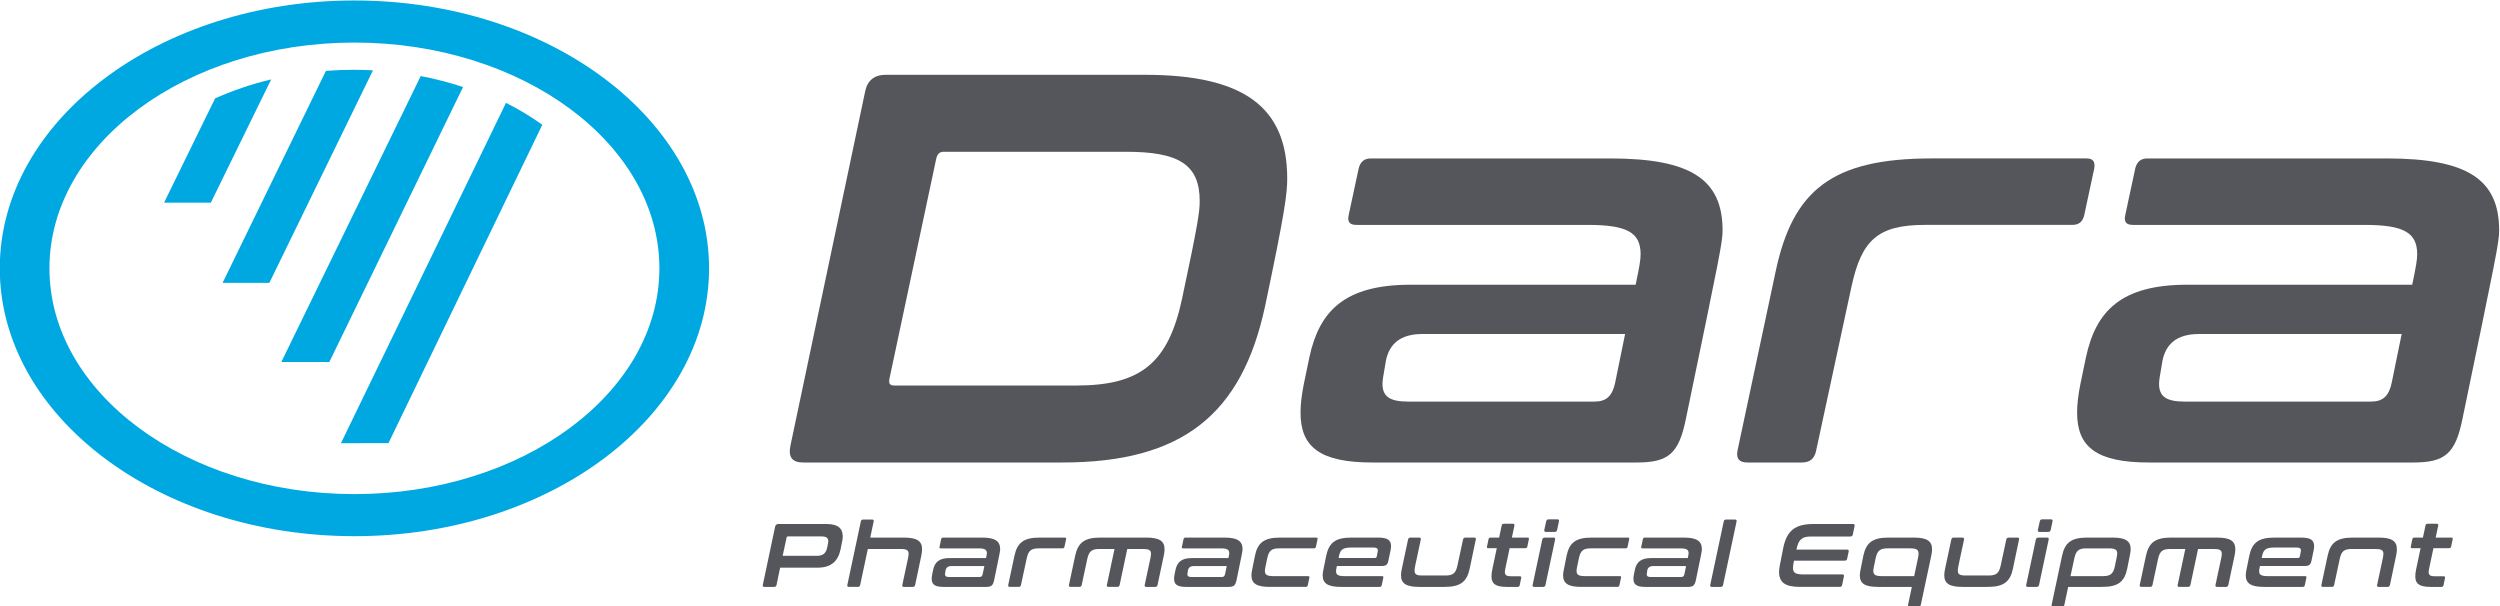 <?xml version="1.0" encoding="UTF-8" standalone="no"?>
<!-- Created with Inkscape (http://www.inkscape.org/) -->

<svg
   xmlns:dc="http://purl.org/dc/elements/1.1/"
   xmlns:cc="http://creativecommons.org/ns#"
   xmlns:rdf="http://www.w3.org/1999/02/22-rdf-syntax-ns#"
   xmlns:svg="http://www.w3.org/2000/svg"
   xmlns="http://www.w3.org/2000/svg"
   xmlns:sodipodi="http://sodipodi.sourceforge.net/DTD/sodipodi-0.dtd"
   xmlns:inkscape="http://www.inkscape.org/namespaces/inkscape"
   version="1.1"
   id="svg2"
   xml:space="preserve"
   width="613.554"
   height="148.832"
   viewBox="0 0 613.554 148.832"
   sodipodi:docname="logo_dara_header.svg"
   inkscape:version="0.92.3 (2405546, 2018-03-11)"><defs
     id="defs6"><clipPath
       clipPathUnits="userSpaceOnUse"
       id="clipPath18"><path
         d="M 0,595.276 H 841.89 V 0 H 0 Z"
         id="path16"
         inkscape:connector-curvature="0" /></clipPath></defs><sodipodi:namedview
     pagecolor="#ffffff"
     bordercolor="#666666"
     borderopacity="1"
     objecttolerance="10"
     gridtolerance="10"
     guidetolerance="10"
     inkscape:pageopacity="0"
     inkscape:pageshadow="2"
     inkscape:window-width="1920"
     inkscape:window-height="1161"
     id="namedview4"
     showgrid="false"
     inkscape:zoom="0.87952823"
     inkscape:cx="295.89865"
     inkscape:cy="235.63041"
     inkscape:window-x="1920"
     inkscape:window-y="0"
     inkscape:window-maximized="1"
     inkscape:current-layer="g10"
     fit-margin-top="0"
     fit-margin-left="0"
     fit-margin-right="0"
     fit-margin-bottom="0" /><g
     id="g10"
     inkscape:groupmode="layer"
     inkscape:label="Logo Dara_Mesa de trabajo 1"
     transform="matrix(1.333,0,0,-1.333,-220.519,471.103)"><g
       id="g12"><g
         id="g14"
         clip-path="url(#clipPath18)"><g
           id="g20"
           transform="translate(329.205,283.763)"><path
             d="m 0,0 c -0.204,-0.918 0,-1.326 0.918,-1.326 h 33.447 c 11.829,0 16.928,4.079 19.478,15.909 2.957,13.868 3.262,16.111 3.262,18.049 0,6.832 -3.976,9.076 -13.562,9.076 H 9.993 C 9.178,41.708 8.77,41.3 8.565,40.28 Z m 47.01,55.882 c 18.151,0 26.208,-5.914 26.208,-19.069 0,-2.855 -0.408,-6.119 -4.079,-23.556 C 64.855,-6.628 53.944,-15.5 31.815,-15.5 h -47.723 c -2.039,0 -2.753,1.02 -2.346,3.06 l 13.767,65.263 c 0.408,2.039 1.733,3.059 3.773,3.059 z"
             style="fill:#54565b;fill-opacity:1;fill-rule:nonzero;stroke:none"
             id="path22"
             inkscape:connector-curvature="0" /></g><g
           id="g24"
           transform="translate(462.797,282.947)"><path
             d="m 0,0 1.835,8.974 h -37.322 c -4.079,0 -6.12,-1.836 -6.731,-4.997 -0.51,-2.957 -0.613,-3.57 -0.613,-4.181 0,-2.244 1.224,-3.264 4.692,-3.264 h 34.366 c 2.141,0 3.262,1.02 3.773,3.468 m -0.918,41.299 c 14.888,0 20.7,-3.875 20.7,-13.256 0,-2.142 -0.51,-4.589 -6.729,-34.569 -1.326,-6.629 -3.264,-8.159 -9.178,-8.159 h -48.541 c -9.687,0 -13.256,2.856 -13.256,9.178 0,1.529 0.204,3.263 0.611,5.303 l 1.02,4.894 c 1.835,8.566 6.527,13.359 18.662,13.359 H 3.772 c 0.714,3.366 0.918,4.589 0.918,5.609 0,3.977 -2.447,5.404 -9.687,5.404 h -42.627 c -1.223,0 -1.733,0.51 -1.426,1.836 l 1.835,8.566 c 0.305,1.224 1.019,1.835 2.243,1.835 z"
             style="fill:#54565b;fill-opacity:1;fill-rule:nonzero;stroke:none"
             id="path26"
             inkscape:connector-curvature="0" /></g><g
           id="g28"
           transform="translate(549.581,324.247)"><path
             d="m 0,0 c 1.224,0 1.631,-0.612 1.428,-1.835 l -1.836,-8.566 c -0.306,-1.326 -1.02,-1.836 -2.243,-1.836 h -27.126 c -8.667,0 -11.625,-2.855 -13.46,-11.217 l -6.527,-30.287 c -0.305,-1.529 -1.122,-2.243 -2.651,-2.243 h -9.994 c -1.529,0 -2.141,0.714 -1.835,2.243 l 7.036,33.04 C -54.047,-5.915 -46.908,0 -28.553,0 Z"
             style="fill:#54565b;fill-opacity:1;fill-rule:nonzero;stroke:none"
             id="path30"
             inkscape:connector-curvature="0" /></g><g
           id="g32"
           transform="translate(605.773,282.947)"><path
             d="m 0,0 1.835,8.974 h -37.322 c -4.079,0 -6.119,-1.836 -6.731,-4.997 -0.51,-2.957 -0.612,-3.57 -0.612,-4.181 0,-2.244 1.224,-3.264 4.691,-3.264 h 34.366 c 2.141,0 3.262,1.02 3.773,3.468 m -0.918,41.299 c 14.888,0 20.7,-3.875 20.7,-13.256 0,-2.142 -0.51,-4.589 -6.729,-34.569 -1.326,-6.629 -3.264,-8.159 -9.178,-8.159 h -48.54 c -9.688,0 -13.257,2.856 -13.257,9.178 0,1.529 0.204,3.263 0.611,5.303 l 1.021,4.894 c 1.835,8.566 6.526,13.359 18.661,13.359 H 3.772 c 0.714,3.366 0.918,4.589 0.918,5.609 0,3.977 -2.447,5.404 -9.687,5.404 h -42.626 c -1.224,0 -1.733,0.51 -1.427,1.836 l 1.835,8.566 c 0.306,1.224 1.02,1.835 2.243,1.835 z"
             style="fill:#54565b;fill-opacity:1;fill-rule:nonzero;stroke:none"
             id="path34"
             inkscape:connector-curvature="0" /></g><g
           id="g36"
           transform="translate(230.683,262.444)"><path
             d="m 0,0 c -30.96,0 -56.149,18.647 -56.149,41.568 0,22.921 25.189,41.568 56.149,41.568 30.961,0 56.15,-18.647 56.15,-41.568 C 56.15,18.647 30.961,0 0,0 m 0,90.884 c -36.002,0 -65.293,-22.123 -65.293,-49.316 0,-27.192 29.291,-49.315 65.293,-49.315 36.003,0 65.294,22.123 65.294,49.315 0,27.193 -29.291,49.316 -65.294,49.316"
             style="fill:#00a8e2;fill-opacity:1;fill-rule:nonzero;stroke:none"
             id="path38"
             inkscape:connector-curvature="0" /></g><g
           id="g40"
           transform="translate(309.527,251.082)"><path
             d="m 0,0 h 6.352 c 1.091,0 1.621,0.513 1.836,1.473 0.181,0.843 0.214,1.042 0.214,1.207 0,0.629 -0.38,0.893 -1.29,0.893 H 0.976 c -0.132,0 -0.215,-0.05 -0.248,-0.198 z m 8.105,5.855 c 2.068,0 2.96,-0.793 2.96,-2.298 0,-0.331 -0.049,-0.695 -0.396,-2.332 -0.463,-2.234 -1.737,-3.408 -4.284,-3.408 h -6.848 l -0.662,-3.175 c -0.049,-0.248 -0.198,-0.365 -0.446,-0.365 h -1.786 c -0.248,0 -0.348,0.117 -0.298,0.365 L -1.39,5.359 c 0.067,0.331 0.282,0.496 0.613,0.496 z"
             style="fill:#54565b;fill-opacity:1;fill-rule:nonzero;stroke:none"
             id="path42"
             inkscape:connector-curvature="0" /></g><g
           id="g44"
           transform="translate(325.985,257.765)"><path
             d="m 0,0 c 0.248,0 0.348,-0.115 0.298,-0.363 l -0.629,-2.961 h 6.186 c 2.399,0 3.358,-0.629 3.358,-2.134 0,-0.364 -0.05,-0.761 -0.149,-1.225 L 7.939,-12.041 C 7.89,-12.289 7.741,-12.405 7.493,-12.405 H 5.872 c -0.248,0 -0.348,0.116 -0.298,0.364 L 6.6,-7.244 c 0.083,0.38 0.131,0.678 0.131,0.926 0,0.677 -0.379,0.893 -1.455,0.893 h -6.053 l -1.407,-6.616 c -0.049,-0.248 -0.198,-0.364 -0.446,-0.364 h -1.621 c -0.248,0 -0.348,0.116 -0.298,0.364 l 2.482,11.678 C -2.018,-0.115 -1.869,0 -1.621,0 Z"
             style="fill:#54565b;fill-opacity:1;fill-rule:nonzero;stroke:none"
             id="path46"
             inkscape:connector-curvature="0" /></g><g
           id="g48"
           transform="translate(346.363,247.741)"><path
             d="m 0,0 0.298,1.455 h -6.054 c -0.662,0 -0.993,-0.297 -1.092,-0.809 -0.083,-0.481 -0.099,-0.58 -0.099,-0.679 0,-0.363 0.198,-0.529 0.76,-0.529 h 5.575 C -0.265,-0.562 -0.083,-0.396 0,0 M -0.149,6.699 C 2.266,6.699 3.209,6.07 3.209,4.549 3.209,4.201 3.126,3.805 2.117,-1.059 1.902,-2.134 1.588,-2.382 0.628,-2.382 h -7.873 c -1.571,0 -2.151,0.463 -2.151,1.488 0,0.248 0.034,0.53 0.1,0.861 l 0.165,0.794 c 0.298,1.389 1.059,2.167 3.027,2.167 h 6.715 c 0.117,0.546 0.15,0.744 0.15,0.91 0,0.644 -0.398,0.876 -1.572,0.876 h -6.914 c -0.198,0 -0.281,0.083 -0.231,0.298 l 0.298,1.389 c 0.05,0.199 0.165,0.298 0.363,0.298 z"
             style="fill:#54565b;fill-opacity:1;fill-rule:nonzero;stroke:none"
             id="path50"
             inkscape:connector-curvature="0" /></g><g
           id="g52"
           transform="translate(361.481,254.441)"><path
             d="m 0,0 c 0.198,0 0.265,-0.1 0.231,-0.298 l -0.297,-1.389 c -0.05,-0.215 -0.165,-0.298 -0.364,-0.298 h -4.4 c -1.405,0 -1.886,-0.463 -2.184,-1.82 l -1.058,-4.912 c -0.049,-0.248 -0.182,-0.364 -0.43,-0.364 h -1.621 c -0.248,0 -0.347,0.116 -0.298,0.364 l 1.142,5.359 C -8.767,-0.96 -7.608,0 -4.632,0 Z"
             style="fill:#54565b;fill-opacity:1;fill-rule:nonzero;stroke:none"
             id="path54"
             inkscape:connector-curvature="0" /></g><g
           id="g56"
           transform="translate(376.466,254.441)"><path
             d="m 0,0 c 2.414,0 3.374,-0.629 3.374,-2.15 0,-0.348 -0.05,-0.761 -0.149,-1.208 L 2.084,-8.717 C 2.034,-8.965 1.885,-9.081 1.637,-9.081 H 0.016 c -0.248,0 -0.347,0.116 -0.297,0.364 l 1.025,4.797 c 0.082,0.363 0.132,0.678 0.132,0.926 0,0.678 -0.38,0.893 -1.455,0.893 H -3.49 l -1.406,-6.616 c -0.05,-0.248 -0.199,-0.364 -0.447,-0.364 h -1.621 c -0.248,0 -0.331,0.116 -0.281,0.364 l 1.406,6.616 h -2.812 c -1.422,0 -1.903,-0.463 -2.2,-1.819 l -1.026,-4.797 c -0.049,-0.248 -0.182,-0.364 -0.43,-0.364 h -1.621 c -0.248,0 -0.347,0.116 -0.298,0.364 l 1.142,5.359 C -12.571,-0.96 -11.413,0 -8.437,0 Z"
             style="fill:#54565b;fill-opacity:1;fill-rule:nonzero;stroke:none"
             id="path58"
             inkscape:connector-curvature="0" /></g><g
           id="g60"
           transform="translate(390.989,247.741)"><path
             d="m 0,0 0.298,1.455 h -6.054 c -0.662,0 -0.993,-0.297 -1.092,-0.809 -0.083,-0.481 -0.099,-0.58 -0.099,-0.679 0,-0.363 0.198,-0.529 0.76,-0.529 h 5.575 C -0.265,-0.562 -0.083,-0.396 0,0 M -0.149,6.699 C 2.266,6.699 3.209,6.07 3.209,4.549 3.209,4.201 3.126,3.805 2.117,-1.059 1.902,-2.134 1.588,-2.382 0.628,-2.382 h -7.873 c -1.571,0 -2.151,0.463 -2.151,1.488 0,0.248 0.034,0.53 0.1,0.861 l 0.165,0.794 c 0.298,1.389 1.059,2.167 3.027,2.167 h 6.716 c 0.116,0.546 0.149,0.744 0.149,0.91 0,0.644 -0.398,0.876 -1.572,0.876 h -6.914 c -0.198,0 -0.281,0.083 -0.231,0.298 l 0.298,1.389 c 0.05,0.199 0.165,0.298 0.363,0.298 z"
             style="fill:#54565b;fill-opacity:1;fill-rule:nonzero;stroke:none"
             id="path62"
             inkscape:connector-curvature="0" /></g><g
           id="g64"
           transform="translate(407.778,254.441)"><path
             d="m 0,0 c 0.198,0 0.265,-0.1 0.231,-0.298 l -0.297,-1.389 c -0.05,-0.215 -0.165,-0.298 -0.365,-0.298 h -6.418 c -1.405,0 -1.884,-0.447 -2.182,-1.82 -0.398,-1.819 -0.431,-2.1 -0.431,-2.332 0,-0.727 0.414,-0.959 1.539,-0.959 h 6.417 c 0.199,0 0.265,-0.099 0.232,-0.298 l -0.297,-1.389 c -0.05,-0.198 -0.166,-0.298 -0.365,-0.298 h -6.649 c -2.415,0 -3.357,0.629 -3.357,2.134 0,0.347 0.049,0.744 0.644,3.589 C -10.802,-0.96 -9.644,0 -6.649,0 Z"
             style="fill:#54565b;fill-opacity:1;fill-rule:nonzero;stroke:none"
             id="path66"
             inkscape:connector-curvature="0" /></g><g
           id="g68"
           transform="translate(411.879,250.686)"><path
             d="m 0,0 h 6.682 c 0.199,0 0.314,0.083 0.347,0.281 0.165,0.861 0.199,0.992 0.199,1.109 0,0.396 -0.232,0.529 -0.844,0.529 H 2.216 C 0.811,1.919 0.313,1.488 0.099,0.446 Z m 7.211,3.755 c 1.77,0 2.448,-0.431 2.448,-1.588 0,-0.314 -0.05,-0.695 -0.496,-2.696 C 9.015,-1.24 8.684,-1.473 8.038,-1.473 h -8.352 c -0.133,-0.611 -0.15,-0.809 -0.15,-0.975 0,-0.645 0.398,-0.893 1.555,-0.893 h 6.914 c 0.199,0 0.265,-0.099 0.232,-0.298 L 7.939,-5.028 C 7.89,-5.227 7.773,-5.326 7.575,-5.326 H 0.446 c -2.415,0 -3.374,0.629 -3.374,2.15 0,0.348 0.05,0.744 0.645,3.572 0.512,2.399 1.671,3.359 4.648,3.359 z"
             style="fill:#54565b;fill-opacity:1;fill-rule:nonzero;stroke:none"
             id="path70"
             inkscape:connector-curvature="0" /></g><g
           id="g72"
           transform="translate(426.717,254.441)"><path
             d="m 0,0 c 0.248,0 0.348,-0.133 0.298,-0.381 l -1.026,-4.78 c -0.083,-0.38 -0.116,-0.678 -0.116,-0.926 0,-0.679 0.348,-0.893 1.44,-0.893 h 4.25 c 1.406,0 1.902,0.446 2.2,1.819 l 1.025,4.78 C 8.121,-0.133 8.271,0 8.519,0 h 1.62 c 0.249,0 0.347,-0.133 0.281,-0.381 L 9.296,-5.74 C 8.783,-8.139 7.608,-9.081 4.631,-9.081 H 0.017 c -2.415,0 -3.359,0.629 -3.359,2.134 0,0.347 0.05,0.744 0.15,1.207 l 1.141,5.359 C -2.002,-0.133 -1.869,0 -1.621,0 Z"
             style="fill:#54565b;fill-opacity:1;fill-rule:nonzero;stroke:none"
             id="path74"
             inkscape:connector-curvature="0" /></g><g
           id="g76"
           transform="translate(441.438,254.441)"><path
             d="m 0,0 0.463,2.183 c 0.033,0.249 0.182,0.364 0.43,0.364 h 1.621 c 0.248,0 0.347,-0.115 0.298,-0.364 L 2.349,0 H 5.243 C 5.441,0 5.524,-0.1 5.475,-0.298 L 5.193,-1.654 C 5.16,-1.853 5.028,-1.952 4.83,-1.952 H 1.936 L 1.125,-5.789 c -0.05,-0.216 -0.066,-0.398 -0.066,-0.563 0,-0.545 0.297,-0.777 1.158,-0.777 H 3.82 c 0.216,0 0.282,-0.1 0.248,-0.298 L 3.788,-8.783 C 3.738,-8.981 3.622,-9.081 3.407,-9.081 H 1.406 c -2.068,0 -2.812,0.579 -2.812,1.935 0,0.38 0.05,0.843 0.166,1.357 l 0.81,3.837 h -1.572 c -0.198,0 -0.281,0.099 -0.231,0.298 l 0.281,1.356 C -1.902,-0.1 -1.786,0 -1.588,0 Z"
             style="fill:#54565b;fill-opacity:1;fill-rule:nonzero;stroke:none"
             id="path78"
             inkscape:connector-curvature="0" /></g><g
           id="g80"
           transform="translate(452.172,257.798)"><path
             d="M 0,0 C 0.248,0 0.331,-0.116 0.281,-0.364 L -0.05,-1.936 c -0.066,-0.248 -0.198,-0.379 -0.446,-0.379 h -1.621 c -0.248,0 -0.348,0.131 -0.298,0.379 l 0.348,1.572 C -2.018,-0.116 -1.869,0 -1.621,0 Z m -0.711,-3.357 c 0.248,0 0.33,-0.133 0.281,-0.381 l -1.77,-8.336 c -0.05,-0.248 -0.198,-0.364 -0.446,-0.364 h -1.622 c -0.248,0 -0.347,0.116 -0.297,0.364 l 1.769,8.336 c 0.05,0.248 0.216,0.381 0.464,0.381 z"
             style="fill:#54565b;fill-opacity:1;fill-rule:nonzero;stroke:none"
             id="path82"
             inkscape:connector-curvature="0" /></g><g
           id="g84"
           transform="translate(465.156,254.441)"><path
             d="m 0,0 c 0.198,0 0.265,-0.1 0.231,-0.298 l -0.297,-1.389 c -0.05,-0.215 -0.166,-0.298 -0.365,-0.298 h -6.417 c -1.406,0 -1.885,-0.447 -2.183,-1.82 -0.398,-1.819 -0.431,-2.1 -0.431,-2.332 0,-0.727 0.414,-0.959 1.539,-0.959 h 6.417 c 0.199,0 0.265,-0.099 0.232,-0.298 l -0.297,-1.389 c -0.05,-0.198 -0.166,-0.298 -0.365,-0.298 h -6.649 c -2.415,0 -3.357,0.629 -3.357,2.134 0,0.347 0.049,0.744 0.644,3.589 C -10.802,-0.96 -9.644,0 -6.649,0 Z"
             style="fill:#54565b;fill-opacity:1;fill-rule:nonzero;stroke:none"
             id="path86"
             inkscape:connector-curvature="0" /></g><g
           id="g88"
           transform="translate(475.56,247.741)"><path
             d="m 0,0 0.298,1.455 h -6.054 c -0.662,0 -0.993,-0.297 -1.092,-0.809 -0.083,-0.481 -0.099,-0.58 -0.099,-0.679 0,-0.363 0.198,-0.529 0.76,-0.529 h 5.575 C -0.265,-0.562 -0.083,-0.396 0,0 M -0.149,6.699 C 2.266,6.699 3.209,6.07 3.209,4.549 3.209,4.201 3.126,3.805 2.117,-1.059 1.902,-2.134 1.588,-2.382 0.628,-2.382 h -7.873 c -1.571,0 -2.151,0.463 -2.151,1.488 0,0.248 0.034,0.53 0.1,0.861 l 0.165,0.794 c 0.298,1.389 1.059,2.167 3.027,2.167 h 6.715 c 0.117,0.546 0.15,0.744 0.15,0.91 0,0.644 -0.398,0.876 -1.572,0.876 h -6.914 c -0.198,0 -0.281,0.083 -0.231,0.298 l 0.298,1.389 c 0.05,0.199 0.165,0.298 0.363,0.298 z"
             style="fill:#54565b;fill-opacity:1;fill-rule:nonzero;stroke:none"
             id="path90"
             inkscape:connector-curvature="0" /></g><g
           id="g92"
           transform="translate(484.856,257.765)"><path
             d="m 0,0 c 0.248,0 0.348,-0.115 0.298,-0.363 l -2.482,-11.678 c -0.049,-0.248 -0.198,-0.364 -0.446,-0.364 h -1.621 c -0.248,0 -0.348,0.116 -0.298,0.364 l 2.482,11.678 C -2.018,-0.115 -1.869,0 -1.621,0 Z"
             style="fill:#54565b;fill-opacity:1;fill-rule:nonzero;stroke:none"
             id="path94"
             inkscape:connector-curvature="0" /></g><g
           id="g96"
           transform="translate(506.59,256.938)"><path
             d="m 0,0 c 0.248,0 0.347,-0.115 0.297,-0.363 l -0.33,-1.572 c -0.05,-0.248 -0.199,-0.364 -0.447,-0.364 h -7.245 c -1.671,0 -2.299,-0.529 -2.696,-2.415 h 9.329 c 0.248,0 0.347,-0.115 0.297,-0.364 l -0.28,-1.307 c -0.05,-0.248 -0.199,-0.363 -0.447,-0.363 h -9.345 C -11,-7.443 -11.05,-7.79 -11.05,-8.071 c 0,-0.927 0.513,-1.208 1.853,-1.208 h 7.245 c 0.231,0 0.331,-0.116 0.281,-0.364 l -0.331,-1.571 c -0.05,-0.248 -0.198,-0.364 -0.446,-0.364 h -7.279 c -2.712,0 -3.886,0.777 -3.886,2.778 0,0.464 0.066,0.993 0.777,4.434 C -12.174,-1.19 -10.619,0 -7.278,0 Z"
             style="fill:#54565b;fill-opacity:1;fill-rule:nonzero;stroke:none"
             id="path98"
             inkscape:connector-curvature="0" /></g><g
           id="g100"
           transform="translate(510.327,248.321)"><path
             d="m 0,0 c 0,-0.744 0.431,-0.976 1.539,-0.976 h 5.987 l 0.695,3.291 c 0.066,0.331 0.116,0.613 0.116,0.844 0,0.744 -0.414,0.976 -1.538,0.976 H 2.63 C 1.225,4.135 0.729,3.672 0.431,2.315 0.05,0.513 0,0.231 0,0 m 7.443,6.12 c 2.415,0 3.375,-0.629 3.375,-2.15 0,-0.348 -0.049,-0.761 -0.149,-1.208 L 8.75,-6.253 C 8.701,-6.501 8.552,-6.616 8.304,-6.616 H 6.683 c -0.248,0 -0.331,0.115 -0.282,0.363 l 0.696,3.292 h -6.22 c -2.415,0 -3.357,0.612 -3.357,2.134 0,0.348 0.049,0.761 0.644,3.589 0.513,2.398 1.671,3.358 4.649,3.358 z"
             style="fill:#54565b;fill-opacity:1;fill-rule:nonzero;stroke:none"
             id="path102"
             inkscape:connector-curvature="0" /></g><g
           id="g104"
           transform="translate(526.735,254.441)"><path
             d="m 0,0 c 0.248,0 0.347,-0.133 0.298,-0.381 l -1.026,-4.78 c -0.083,-0.38 -0.116,-0.678 -0.116,-0.926 0,-0.679 0.348,-0.893 1.44,-0.893 h 4.251 c 1.405,0 1.901,0.446 2.199,1.819 l 1.025,4.78 C 8.121,-0.133 8.271,0 8.519,0 h 1.621 c 0.248,0 0.346,-0.133 0.28,-0.381 L 9.296,-5.74 C 8.783,-8.139 7.608,-9.081 4.631,-9.081 H 0.017 c -2.415,0 -3.359,0.629 -3.359,2.134 0,0.347 0.05,0.744 0.15,1.207 l 1.141,5.359 C -2.002,-0.133 -1.869,0 -1.621,0 Z"
             style="fill:#54565b;fill-opacity:1;fill-rule:nonzero;stroke:none"
             id="path106"
             inkscape:connector-curvature="0" /></g><g
           id="g108"
           transform="translate(543.045,257.798)"><path
             d="M 0,0 C 0.248,0 0.331,-0.116 0.281,-0.364 L -0.05,-1.936 c -0.066,-0.248 -0.198,-0.379 -0.446,-0.379 h -1.621 c -0.248,0 -0.348,0.131 -0.298,0.379 l 0.348,1.572 C -2.018,-0.116 -1.869,0 -1.621,0 Z m -0.711,-3.357 c 0.248,0 0.33,-0.133 0.281,-0.381 l -1.77,-8.336 c -0.05,-0.248 -0.198,-0.364 -0.446,-0.364 h -1.622 c -0.248,0 -0.347,0.116 -0.297,0.364 l 1.769,8.336 c 0.05,0.248 0.216,0.381 0.464,0.381 z"
             style="fill:#54565b;fill-opacity:1;fill-rule:nonzero;stroke:none"
             id="path110"
             inkscape:connector-curvature="0" /></g><g
           id="g112"
           transform="translate(546.634,247.345)"><path
             d="m 0,0 h 5.972 c 1.422,0 1.901,0.446 2.199,1.819 0.381,1.82 0.431,2.101 0.431,2.332 0,0.728 -0.414,0.959 -1.54,0.959 H 2.895 C 1.489,5.11 1.009,4.647 0.711,3.291 Z m 7.725,7.096 c 2.415,0 3.357,-0.629 3.357,-2.151 0,-0.347 -0.05,-0.744 -0.644,-3.59 -0.497,-2.398 -1.671,-3.34 -4.649,-3.34 H -0.43 l -0.695,-3.292 c -0.049,-0.248 -0.182,-0.364 -0.43,-0.364 h -1.621 c -0.248,0 -0.347,0.116 -0.298,0.364 l 1.919,9.014 c 0.513,2.399 1.671,3.359 4.648,3.359 z"
             style="fill:#54565b;fill-opacity:1;fill-rule:nonzero;stroke:none"
             id="path114"
             inkscape:connector-curvature="0" /></g><g
           id="g116"
           transform="translate(573.611,254.441)"><path
             d="m 0,0 c 2.414,0 3.374,-0.629 3.374,-2.15 0,-0.348 -0.05,-0.761 -0.149,-1.208 L 2.084,-8.717 C 2.034,-8.965 1.885,-9.081 1.637,-9.081 H 0.016 c -0.248,0 -0.347,0.116 -0.297,0.364 l 1.025,4.797 c 0.082,0.363 0.132,0.678 0.132,0.926 0,0.678 -0.38,0.893 -1.455,0.893 H -3.49 l -1.406,-6.616 c -0.05,-0.248 -0.199,-0.364 -0.447,-0.364 h -1.621 c -0.248,0 -0.331,0.116 -0.281,0.364 l 1.406,6.616 h -2.812 c -1.422,0 -1.903,-0.463 -2.2,-1.819 l -1.026,-4.797 c -0.049,-0.248 -0.182,-0.364 -0.43,-0.364 h -1.621 c -0.248,0 -0.347,0.116 -0.298,0.364 l 1.142,5.359 C -12.571,-0.96 -11.413,0 -8.437,0 Z"
             style="fill:#54565b;fill-opacity:1;fill-rule:nonzero;stroke:none"
             id="path118"
             inkscape:connector-curvature="0" /></g><g
           id="g120"
           transform="translate(581.832,250.686)"><path
             d="m 0,0 h 6.682 c 0.199,0 0.314,0.083 0.347,0.281 0.165,0.861 0.199,0.992 0.199,1.109 0,0.396 -0.232,0.529 -0.843,0.529 H 2.216 C 0.811,1.919 0.313,1.488 0.099,0.446 Z m 7.211,3.755 c 1.77,0 2.448,-0.431 2.448,-1.588 0,-0.314 -0.05,-0.695 -0.496,-2.696 C 9.015,-1.24 8.684,-1.473 8.038,-1.473 h -8.352 c -0.133,-0.611 -0.15,-0.809 -0.15,-0.975 0,-0.645 0.398,-0.893 1.556,-0.893 h 6.913 c 0.199,0 0.265,-0.099 0.231,-0.298 L 7.939,-5.028 C 7.89,-5.227 7.773,-5.326 7.575,-5.326 H 0.446 c -2.415,0 -3.374,0.629 -3.374,2.15 0,0.348 0.049,0.744 0.645,3.572 0.512,2.399 1.671,3.359 4.648,3.359 z"
             style="fill:#54565b;fill-opacity:1;fill-rule:nonzero;stroke:none"
             id="path122"
             inkscape:connector-curvature="0" /></g><g
           id="g124"
           transform="translate(603.367,254.441)"><path
             d="m 0,0 c 2.398,0 3.358,-0.629 3.358,-2.134 0,-0.364 -0.049,-0.761 -0.149,-1.224 L 2.085,-8.717 C 2.035,-8.965 1.886,-9.081 1.638,-9.081 H 0.017 c -0.248,0 -0.347,0.116 -0.297,0.364 l 1.025,4.797 c 0.082,0.38 0.132,0.678 0.132,0.926 0,0.678 -0.38,0.893 -1.455,0.893 h -4.384 c -1.422,0 -1.902,-0.447 -2.199,-1.819 l -1.027,-4.797 c -0.048,-0.248 -0.181,-0.364 -0.429,-0.364 h -1.621 c -0.248,0 -0.348,0.116 -0.298,0.364 l 1.141,5.359 C -8.882,-0.96 -7.724,0 -4.747,0 Z"
             style="fill:#54565b;fill-opacity:1;fill-rule:nonzero;stroke:none"
             id="path126"
             inkscape:connector-curvature="0" /></g><g
           id="g128"
           transform="translate(611.521,254.441)"><path
             d="m 0,0 0.463,2.183 c 0.033,0.249 0.182,0.364 0.43,0.364 h 1.621 c 0.248,0 0.347,-0.115 0.298,-0.364 L 2.349,0 H 5.243 C 5.441,0 5.524,-0.1 5.475,-0.298 L 5.193,-1.654 C 5.16,-1.853 5.028,-1.952 4.83,-1.952 H 1.936 L 1.125,-5.789 c -0.05,-0.216 -0.066,-0.398 -0.066,-0.563 0,-0.545 0.297,-0.777 1.158,-0.777 H 3.82 c 0.216,0 0.282,-0.1 0.248,-0.298 L 3.788,-8.783 C 3.738,-8.981 3.622,-9.081 3.407,-9.081 H 1.406 c -2.068,0 -2.812,0.579 -2.812,1.935 0,0.38 0.05,0.843 0.166,1.357 l 0.81,3.837 h -1.572 c -0.198,0 -0.281,0.099 -0.231,0.298 l 0.281,1.356 C -1.902,-0.1 -1.786,0 -1.588,0 Z"
             style="fill:#54565b;fill-opacity:1;fill-rule:nonzero;stroke:none"
             id="path130"
             inkscape:connector-curvature="0" /></g><g
           id="g132"
           transform="translate(265.105,330.565)"><path
             d="M 0,0 C -1.945,1.385 -4.061,2.663 -6.288,3.798 L -6.515,3.914 -6.671,3.593 c -3.58,-7.369 -10.128,-20.879 -16.242,-33.495 l -0.088,-0.181 c -5.613,-11.582 -10.848,-22.381 -13.067,-26.945 l -0.835,-1.722 8.752,0.019 0.326,0.672 c 2.714,5.585 7.427,15.352 12.428,25.722 l 0.854,1.769 c 5.109,10.589 10.899,22.59 14.623,30.255 l 0.093,0.19 z"
             style="fill:#00a8e2;fill-opacity:1;fill-rule:nonzero;stroke:none"
             id="path134"
             inkscape:connector-curvature="0" /></g><g
           id="g136"
           transform="translate(231.13,315.287)"><path
             d="m 0,0 c -5.276,-10.814 -10.638,-21.808 -13.239,-27.159 l -0.661,-1.359 h 8.832 l 0.259,0.532 c 3.542,7.268 9.781,20.102 15.323,31.501 l 9.038,18.586 c -2.495,0.827 -5.098,1.507 -7.791,2.022 L 11.709,24.016 C 9.129,18.714 4.597,9.424 0,0"
             style="fill:#00a8e2;fill-opacity:1;fill-rule:nonzero;stroke:none"
             id="path138"
             inkscape:connector-curvature="0" /></g><g
           id="g140"
           transform="translate(215.28,301.868)"><path
             d="m 0,0 c 2.475,5.083 5.85,12.003 9.23,18.932 3.364,6.897 6.732,13.801 9.221,18.912 l 0.368,0.758 c -1.173,0.062 -2.358,0.095 -3.552,0.095 -1.725,0 -3.429,-0.067 -5.108,-0.195 L 1.784,21.326 C -2.037,13.494 -5.8,5.779 -8.208,0.827 l -0.661,-1.358 h 8.61 z"
             style="fill:#00a8e2;fill-opacity:1;fill-rule:nonzero;stroke:none"
             id="path142"
             inkscape:connector-curvature="0" /></g><g
           id="g144"
           transform="translate(204.509,316.636)"><path
             d="m 0,0 c 2.587,5.313 5.669,11.596 8.651,17.671 l 2.203,4.489 C 7.207,21.286 3.745,20.109 0.524,18.665 L -0.31,16.964 C -3.132,11.213 -6.05,5.266 -8.208,0.827 l -0.66,-1.358 h 8.61 z"
             style="fill:#00a8e2;fill-opacity:1;fill-rule:nonzero;stroke:none"
             id="path146"
             inkscape:connector-curvature="0" /></g></g></g></g></svg>